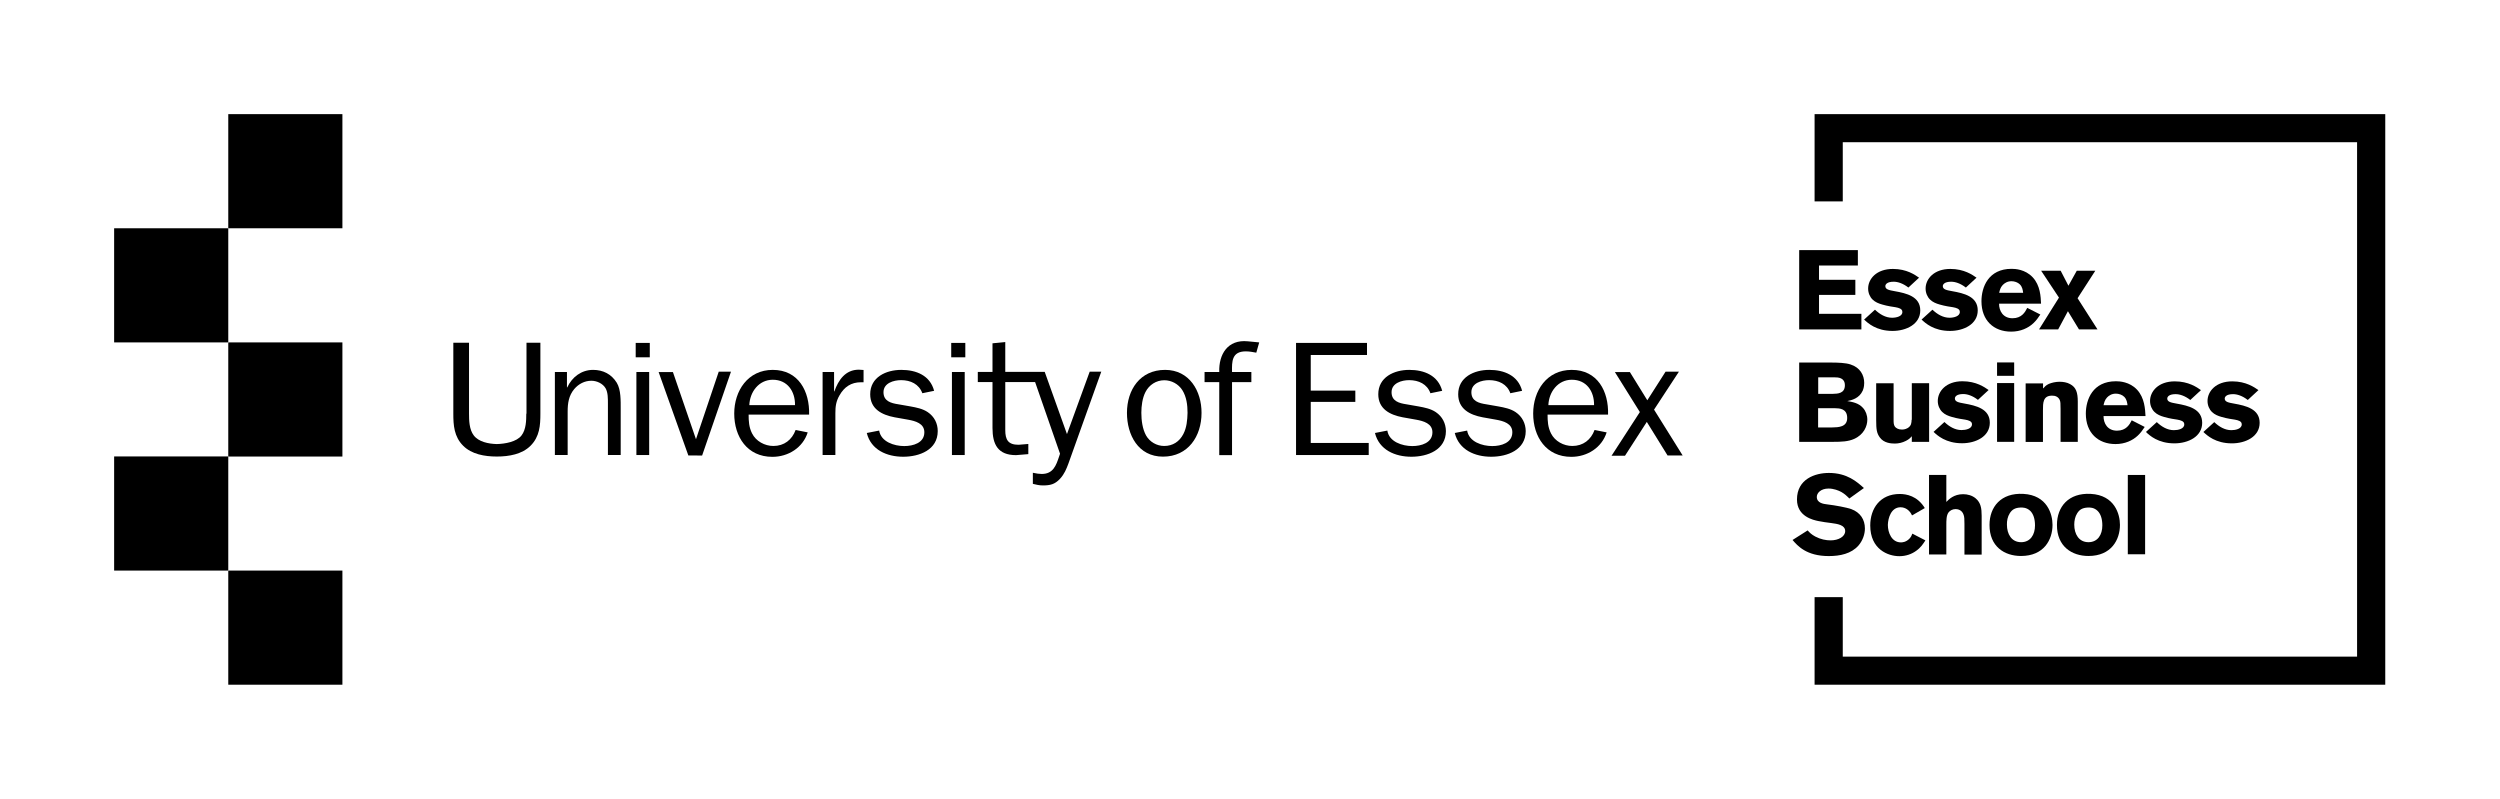 <?xml version="1.0" encoding="utf-8"?>
<!-- Generator: Adobe Illustrator 26.5.0, SVG Export Plug-In . SVG Version: 6.00 Build 0)  -->
<svg version="1.1" id="Layer_1" xmlns="http://www.w3.org/2000/svg" xmlns:xlink="http://www.w3.org/1999/xlink" x="0px" y="0px"
	 viewBox="0 0 248.39 79.36" style="enable-background:new 0 0 248.39 79.36;" xml:space="preserve">
<g>
	<rect x="22.68" y="11.34" width="11.34" height="11.34"/>
	<rect x="11.34" y="22.68" width="11.34" height="11.34"/>
	<rect x="22.68" y="34.02" width="11.34" height="11.34"/>
	<rect x="11.34" y="45.35" width="11.34" height="11.34"/>
	<rect x="22.68" y="56.69" width="11.34" height="11.34"/>
	<path d="M58.93,36.75c-1.17,0-2.1,0.72-2.57,1.74h-0.03v-1.53h-1.2v8.25h1.27v-4.32c0-0.83,0.11-1.58,0.65-2.23
		c0.44-0.52,1.04-0.83,1.71-0.83c0.54,0,1.14,0.28,1.41,0.75c0.24,0.42,0.23,1.04,0.23,1.53v5.1h1.27v-4.57
		c0-0.81,0.03-1.92-0.39-2.61C60.75,37.17,59.92,36.75,58.93,36.75z"/>
	<rect x="63.23" y="36.96" width="1.27" height="8.25"/>
	<rect x="63.16" y="34.07" width="1.4" height="1.43"/>
	<path d="M82.9,38.89h-0.03v-1.93h-1.14v8.25H83v-4.16c0-0.65,0.06-1.17,0.41-1.77c0.47-0.83,1.15-1.3,2.13-1.3h0.26v-1.22
		l-0.47-0.03C83.99,36.73,83.29,37.77,82.9,38.89z"/>
	<path d="M92.18,40.95c-0.5-0.34-1.12-0.46-1.72-0.57l-1.2-0.21c-0.73-0.11-1.48-0.31-1.48-1.2c0-0.91,1.01-1.2,1.75-1.2
		c0.94,0,1.78,0.39,2.11,1.3l1.17-0.24c-0.4-1.53-1.78-2.08-3.26-2.08c-1.51,0-3.09,0.72-3.09,2.42c0,1.46,1.15,2.05,2.42,2.29
		l1.35,0.24c0.72,0.13,1.61,0.37,1.61,1.25c0,1.06-1.12,1.37-2,1.37c-0.99,0-2.31-0.42-2.49-1.54l-1.23,0.24
		c0.42,1.69,2.01,2.36,3.62,2.36c1.61,0,3.43-0.68,3.43-2.55C93.17,42.07,92.83,41.39,92.18,40.95z"/>
	<rect x="94.58" y="36.96" width="1.27" height="8.25"/>
	<rect x="94.51" y="34.07" width="1.4" height="1.43"/>
	<path d="M121.14,36.96h-1.46v1.01h1.46v7.25h1.27v-7.25h1.92v-1.01h-1.92c-0.02-1.04-0.03-2.05,1.37-2.05
		c0.36,0,0.7,0.07,1.04,0.13l0.29-1.02l-1.14-0.11C121.97,33.71,121.08,35.22,121.14,36.96z"/>
	<polygon points="130.23,39.93 134.66,39.93 134.66,38.81 130.23,38.81 130.23,35.27 135.82,35.27 135.82,34.07 128.77,34.07 
		128.77,45.21 135.99,45.21 135.99,44.01 130.23,44.01 	"/>
	<path d="M142.66,40.95c-0.5-0.34-1.12-0.46-1.72-0.57l-1.2-0.21c-0.73-0.11-1.48-0.31-1.48-1.2c0-0.91,1.01-1.2,1.75-1.2
		c0.94,0,1.79,0.39,2.11,1.3l1.17-0.24c-0.41-1.53-1.79-2.08-3.27-2.08c-1.51,0-3.08,0.72-3.08,2.42c0,1.46,1.15,2.05,2.42,2.29
		l1.35,0.24c0.71,0.13,1.61,0.37,1.61,1.25c0,1.06-1.12,1.37-2,1.37c-0.99,0-2.31-0.42-2.48-1.54l-1.23,0.24
		c0.42,1.69,2.01,2.36,3.62,2.36c1.61,0,3.43-0.68,3.43-2.55C143.65,42.07,143.31,41.39,142.66,40.95z"/>
	<path d="M150.59,40.95c-0.5-0.34-1.12-0.46-1.72-0.57l-1.2-0.21c-0.73-0.11-1.48-0.31-1.48-1.2c0-0.91,1.01-1.2,1.76-1.2
		c0.94,0,1.79,0.39,2.11,1.3l1.17-0.24c-0.4-1.53-1.79-2.08-3.26-2.08c-1.51,0-3.09,0.72-3.09,2.42c0,1.46,1.15,2.05,2.42,2.29
		l1.35,0.24c0.72,0.13,1.61,0.37,1.61,1.25c0,1.06-1.12,1.37-2,1.37c-0.99,0-2.31-0.42-2.49-1.54l-1.23,0.24
		c0.42,1.69,2.01,2.36,3.62,2.36c1.61,0,3.43-0.68,3.43-2.55C151.58,42.07,151.24,41.39,150.59,40.95z"/>
	<path d="M156.16,36.75c-2.48,0-3.83,2.07-3.83,4.34c0,2.31,1.29,4.3,3.79,4.3c1.58,0,3.03-0.91,3.51-2.43l-1.2-0.24
		c-0.36,0.98-1.14,1.59-2.21,1.59c-0.86,0-1.73-0.47-2.12-1.25c-0.31-0.62-0.34-1.22-0.34-1.87h6.01
		C159.84,38.9,158.74,36.75,156.16,36.75z M153.84,40.25c0.05-1.3,0.94-2.52,2.33-2.52c1.47,0,2.23,1.16,2.21,2.52H153.84z"/>
	<path d="M76.78,36.75c-2.47,0-3.83,2.07-3.83,4.34c0,2.31,1.29,4.3,3.79,4.3c1.58,0,3.03-0.91,3.51-2.43l-1.2-0.24
		c-0.36,0.98-1.14,1.59-2.21,1.59c-0.86,0-1.73-0.47-2.12-1.25c-0.31-0.62-0.34-1.22-0.34-1.87h6.01
		C80.45,38.9,79.35,36.75,76.78,36.75z M74.45,40.25c0.05-1.3,0.94-2.52,2.33-2.52c1.46,0,2.23,1.16,2.21,2.52H74.45z"/>
	<path d="M115.76,36.75c-2.49,0-3.79,1.98-3.79,4.27c0,2.18,1.11,4.35,3.58,4.35c2.5,0,3.83-2.03,3.83-4.34
		C119.39,38.86,118.18,36.75,115.76,36.75z M117.57,43.13c-0.39,0.75-1.05,1.18-1.9,1.18c-0.75,0-1.44-0.41-1.8-1.04
		c-0.36-0.65-0.47-1.51-0.47-2.26c0-0.67,0.1-1.46,0.41-2.06c0.36-0.71,1.07-1.17,1.87-1.17c0.71,0,1.4,0.37,1.79,0.98
		c0.42,0.67,0.52,1.48,0.52,2.26C117.97,41.73,117.91,42.48,117.57,43.13z"/>
	<path d="M52.29,41.1c0,0.67-0.02,1.58-0.47,2.16c-0.48,0.64-1.64,0.84-2.46,0.86c-0.83-0.02-1.81-0.22-2.29-0.86
		c-0.45-0.58-0.47-1.5-0.47-2.16v-7.05h-1.56v7.05c0,1.15,0.07,2.28,0.98,3.19c0.84,0.84,2.12,1.07,3.34,1.07h0.01
		c1.21,0,2.5-0.23,3.34-1.07c0.91-0.91,0.98-2.03,0.98-3.19v-7.05h-1.38V41.1z"/>
	<polygon points="166.77,36.99 166.81,36.93 166.74,36.93 165.5,36.93 165.48,36.93 165.47,36.95 163.67,39.77 161.94,36.97 
		160.45,36.97 162.93,40.94 160.15,45.23 160.11,45.28 160.18,45.28 161.43,45.28 161.45,45.28 161.46,45.27 163.62,41.92 
		165.68,45.25 167.18,45.25 164.34,40.7 	"/>
	<polygon points="71.43,36.93 71.41,36.93 71.4,36.96 69.15,43.64 66.86,36.97 65.44,36.97 68.39,45.25 69.76,45.26 72.61,36.98 
		72.62,36.93 72.57,36.93 	"/>
	<path d="M108.29,36.93h-0.02l-0.01,0.02l-2.25,6.18l-2.21-6.18l-3.92,0v-2.97l-1.27,0.13v2.84h-1.46v1.01h1.46v4.56
		c0,1.64,0.54,2.7,2.34,2.7l1.22-0.1v-1.01l-0.97,0.08c-1.04,0-1.32-0.5-1.32-1.46v-4.77h2.96l0-0.01l2.48,7.13l-0.09,0.27
		c-0.3,0.9-0.59,1.74-1.73,1.74c-0.24,0-0.52-0.04-0.84-0.11l-0.04-0.01v0.04v1.03v0.03l0.03,0.01c0.28,0.07,0.61,0.15,0.95,0.15
		c0.74,0,1.19-0.1,1.71-0.65c0.45-0.49,0.64-0.98,0.85-1.54c0,0,3.24-9.06,3.24-9.06l0.02-0.05h-0.05H108.29z"/>
	<polygon points="184.94,31.18 180.73,31.18 180.73,29.3 184.34,29.3 184.34,27.8 180.73,27.8 180.73,26.38 184.59,26.38 
		184.59,24.85 178.76,24.85 178.76,32.73 184.94,32.73 	"/>
	<path d="M187.99,31.57c-0.65,0-1.23-0.35-1.7-0.8l-1.08,0.98c0.37,0.35,1.21,1.13,2.82,1.13c1.37,0,2.76-0.67,2.76-2.04
		c0-1.38-1.36-1.7-2.54-1.91c-0.56-0.1-0.93-0.17-0.93-0.5c0-0.17,0.16-0.44,0.83-0.44c0.4,0,0.92,0.16,1.46,0.58l1.06-0.98
		c-0.4-0.28-1.23-0.87-2.6-0.87c-1.63,0-2.46,0.99-2.46,1.95c0,0.44,0.18,0.84,0.44,1.09c0.26,0.26,0.61,0.4,0.97,0.5
		c0.26,0.08,0.52,0.13,0.78,0.18c0.33,0.06,0.74,0.09,0.99,0.22c0.1,0.06,0.22,0.13,0.22,0.33
		C189.03,31.43,188.41,31.57,187.99,31.57z"/>
	<path d="M193.7,31.57c-0.65,0-1.23-0.35-1.7-0.8l-1.08,0.98c0.37,0.35,1.21,1.13,2.82,1.13c1.37,0,2.76-0.67,2.76-2.04
		c0-1.38-1.36-1.7-2.54-1.91c-0.56-0.1-0.93-0.17-0.93-0.5c0-0.17,0.16-0.44,0.83-0.44c0.4,0,0.92,0.16,1.46,0.58l1.06-0.98
		c-0.4-0.28-1.23-0.87-2.6-0.87c-1.63,0-2.46,0.99-2.46,1.95c0,0.44,0.18,0.84,0.44,1.09c0.26,0.26,0.61,0.4,0.97,0.5
		c0.26,0.08,0.52,0.13,0.78,0.18c0.33,0.06,0.74,0.09,0.99,0.22c0.1,0.06,0.22,0.13,0.22,0.33
		C194.73,31.43,194.11,31.57,193.7,31.57z"/>
	<path d="M201.96,27.55c-0.75-0.8-1.75-0.84-2.1-0.84c-2.3,0-2.99,1.81-2.99,3.22c0,1.91,1.22,3.02,2.95,3.02
		c0.94,0,1.7-0.36,2.2-0.83c0.3-0.28,0.5-0.57,0.7-0.87l-1.3-0.66c-0.21,0.41-0.54,1.03-1.47,1.03c-0.93,0-1.34-0.73-1.33-1.45h4.17
		C202.76,29.5,202.72,28.36,201.96,27.55z M198.63,29.09c0.06-0.25,0.11-0.51,0.35-0.77c0.17-0.18,0.46-0.38,0.87-0.38
		c0.3,0,0.63,0.11,0.84,0.32c0.25,0.26,0.29,0.58,0.32,0.83H198.63z"/>
	<polygon points="204.49,32.73 205.46,30.92 206.56,32.73 208.4,32.73 206.42,29.63 208.18,26.9 206.34,26.9 205.51,28.39 
		204.74,26.9 202.8,26.9 204.57,29.57 202.59,32.73 	"/>
	<path d="M184.22,43.61c0.98-0.44,1.31-1.29,1.31-1.91c0-0.45-0.16-0.88-0.44-1.18c-0.44-0.49-1.07-0.59-1.55-0.67
		c0.42-0.09,1.18-0.25,1.54-1.05c0.03-0.08,0.14-0.33,0.14-0.76c0-0.75-0.39-1.52-1.36-1.83c-0.48-0.16-1.23-0.19-2.05-0.19h-3.05
		v7.88h3.33C183,43.9,183.63,43.87,184.22,43.61z M180.64,37.49h1.62c0.38,0,1.04,0.03,1.04,0.79c0,0.82-0.73,0.84-1.17,0.85h-1.48
		V37.49z M180.64,42.47v-1.91h1.71c0.4,0.01,1.18,0.02,1.18,0.97c0,0.9-0.86,0.93-1.52,0.94H180.64z"/>
	<path d="M189.93,41.7c-0.01,0.31-0.02,0.6-0.39,0.83c-0.26,0.15-0.49,0.15-0.59,0.15c-0.35,0-0.58-0.16-0.68-0.29
		c-0.13-0.18-0.13-0.43-0.13-0.69v-3.62h-1.73v3.66c0,0.95,0.06,1.3,0.36,1.72c0.4,0.56,1.11,0.61,1.49,0.61
		c0.38,0,0.76-0.09,1.11-0.27c0.31-0.16,0.41-0.27,0.58-0.46v0.56h1.72v-5.83h-1.72V41.7z"/>
	<path d="M192.53,39.84c0,0.44,0.18,0.84,0.44,1.09c0.26,0.26,0.61,0.4,0.97,0.5c0.26,0.08,0.52,0.13,0.78,0.18
		c0.33,0.06,0.74,0.09,0.99,0.22c0.1,0.06,0.22,0.13,0.22,0.33c0,0.44-0.62,0.57-1.04,0.57c-0.65,0-1.23-0.35-1.7-0.8l-1.08,0.98
		c0.37,0.35,1.21,1.13,2.83,1.13c1.37,0,2.76-0.67,2.76-2.04c0-1.38-1.36-1.7-2.54-1.91c-0.56-0.1-0.93-0.17-0.93-0.5
		c0-0.17,0.16-0.44,0.83-0.44c0.4,0,0.92,0.16,1.46,0.58l1.06-0.98c-0.4-0.28-1.23-0.87-2.6-0.87
		C193.35,37.88,192.53,38.88,192.53,39.84z"/>
	<rect x="198.42" y="36.01" width="1.7" height="1.33"/>
	<rect x="198.42" y="38.06" width="1.7" height="5.84"/>
	<path d="M204.65,39.75c0.07,0.16,0.08,0.35,0.08,0.87v3.28h1.71v-3.99c0-0.9-0.16-1.43-0.77-1.75c-0.3-0.17-0.69-0.23-1.04-0.23
		c-0.41,0-0.79,0.1-1.06,0.21c-0.3,0.14-0.41,0.28-0.58,0.46v-0.51h-1.73v5.82h1.72v-3.15c0-0.73,0-1.45,0.9-1.45
		C204.22,39.3,204.52,39.44,204.65,39.75z"/>
	<path d="M212.33,38.72c-0.75-0.8-1.75-0.84-2.1-0.84c-2.3,0-2.99,1.81-2.99,3.22c0,1.91,1.22,3.02,2.95,3.02
		c0.94,0,1.7-0.36,2.2-0.83c0.3-0.28,0.5-0.57,0.7-0.87l-1.29-0.66c-0.21,0.41-0.54,1.03-1.47,1.03c-0.93,0-1.34-0.73-1.33-1.45
		h4.17C213.13,40.67,213.09,39.54,212.33,38.72z M209,40.26c0.06-0.25,0.11-0.51,0.35-0.77c0.17-0.18,0.46-0.38,0.87-0.38
		c0.3,0,0.63,0.11,0.84,0.32c0.25,0.26,0.29,0.58,0.32,0.83H209z"/>
	<path d="M215.99,42.74c-0.65,0-1.23-0.35-1.7-0.8l-1.08,0.98c0.37,0.35,1.21,1.13,2.83,1.13c1.37,0,2.76-0.67,2.76-2.04
		c0-1.38-1.36-1.7-2.54-1.91c-0.56-0.1-0.93-0.17-0.93-0.5c0-0.17,0.16-0.44,0.83-0.44c0.4,0,0.92,0.16,1.46,0.58l1.06-0.98
		c-0.4-0.28-1.23-0.87-2.6-0.87c-1.63,0-2.46,0.99-2.46,1.95c0,0.44,0.18,0.84,0.44,1.09c0.26,0.26,0.61,0.4,0.97,0.5
		c0.26,0.08,0.52,0.13,0.78,0.18c0.33,0.06,0.74,0.09,0.99,0.22c0.1,0.06,0.22,0.13,0.22,0.33
		C217.03,42.61,216.41,42.74,215.99,42.74z"/>
	<path d="M221.7,42.74c-0.65,0-1.23-0.35-1.7-0.8l-1.08,0.98c0.37,0.35,1.21,1.13,2.83,1.13c1.37,0,2.76-0.67,2.76-2.04
		c0-1.38-1.36-1.7-2.54-1.91c-0.56-0.1-0.93-0.17-0.93-0.5c0-0.17,0.16-0.44,0.83-0.44c0.4,0,0.92,0.16,1.46,0.58l1.06-0.98
		c-0.4-0.28-1.23-0.87-2.6-0.87c-1.63,0-2.46,0.99-2.46,1.95c0,0.44,0.18,0.84,0.44,1.09c0.26,0.26,0.61,0.4,0.97,0.5
		c0.26,0.08,0.52,0.13,0.78,0.18c0.33,0.06,0.74,0.09,0.99,0.22c0.1,0.06,0.22,0.13,0.22,0.33
		C222.74,42.61,222.11,42.74,221.7,42.74z"/>
	<path d="M184.66,54.19c0.41-0.48,0.63-1.11,0.63-1.68c0-0.89-0.46-1.6-1.36-1.93c-0.45-0.16-1.57-0.37-2.41-0.47
		c-0.34-0.04-1.01-0.13-1.01-0.74c0-0.38,0.39-0.83,1.17-0.83c0.5,0,1,0.19,1.28,0.35c0.31,0.18,0.54,0.39,0.78,0.64l1.45-1.04
		c-0.68-0.61-1.66-1.5-3.48-1.5c-1.36,0-3.17,0.6-3.17,2.64c0,1.7,1.64,2.04,2.12,2.14c0.42,0.09,0.86,0.14,1.3,0.2
		c0.58,0.08,1.37,0.18,1.37,0.8c0,0.55-0.67,0.92-1.45,0.92c-0.46,0-0.99-0.1-1.52-0.38c-0.39-0.21-0.56-0.39-0.76-0.61l-1.5,0.95
		c0.49,0.57,1.37,1.6,3.6,1.6C182.81,55.25,183.94,55.02,184.66,54.19z"/>
	<path d="M188.83,50.4c0.27,0,0.48,0.09,0.65,0.2c0.28,0.2,0.39,0.4,0.49,0.61l1.27-0.73c-0.74-1.22-1.84-1.4-2.49-1.4
		c-1.94,0-2.93,1.43-2.93,3.13c0,2.38,1.78,3.05,2.89,3.05c0.66,0,1.23-0.21,1.67-0.53c0.47-0.33,0.7-0.7,0.92-1.04l-1.3-0.67
		c-0.06,0.17-0.11,0.3-0.26,0.47c-0.36,0.4-0.78,0.4-0.87,0.4c-0.92,0-1.3-0.97-1.3-1.74C187.59,51.46,187.9,50.4,188.83,50.4z"/>
	<path d="M196.89,55.08v-3.83c0-0.76-0.09-1.31-0.6-1.74c-0.35-0.29-0.81-0.41-1.24-0.41c-0.93,0-1.43,0.52-1.67,0.77v-2.68h-1.72
		v7.9h1.72v-2.9c0-0.5,0-0.98,0.22-1.28c0.15-0.19,0.4-0.33,0.7-0.33c0.18,0,0.64,0.06,0.8,0.58c0.07,0.2,0.08,0.42,0.08,0.89v3.05
		H196.89z"/>
	<path d="M200.8,55.24c2.28,0,3.13-1.62,3.13-3.09c0-1.06-0.52-2.95-2.9-3.08c-2.23-0.12-3.36,1.3-3.36,3.08
		C197.66,54.3,199.15,55.24,200.8,55.24z M199.68,51c0.23-0.37,0.52-0.54,1.02-0.57c0.25-0.02,0.65-0.01,1.01,0.32
		c0.32,0.31,0.48,0.81,0.48,1.46c0,0.92-0.46,1.66-1.38,1.66c-0.96,0-1.41-0.82-1.41-1.74C199.39,51.74,199.47,51.33,199.68,51z"/>
	<path d="M207.5,55.24c2.28,0,3.13-1.62,3.13-3.09c0-1.06-0.52-2.95-2.9-3.08c-2.23-0.12-3.36,1.3-3.36,3.08
		C204.36,54.3,205.86,55.24,207.5,55.24z M206.38,51c0.23-0.37,0.52-0.54,1.02-0.57c0.25-0.02,0.65-0.01,1,0.32
		c0.32,0.31,0.48,0.81,0.48,1.46c0,0.92-0.46,1.66-1.38,1.66c-0.96,0-1.41-0.82-1.41-1.74C206.09,51.74,206.17,51.33,206.38,51z"/>
	<rect x="211.41" y="47.19" width="1.72" height="7.88"/>
	<polygon points="180.29,11.34 180.29,20.01 183.09,20.01 183.09,14.13 234.19,14.13 234.19,65.24 183.09,65.24 183.09,59.33 
		180.29,59.33 180.29,68.03 236.99,68.03 236.99,11.34 	"/>
</g>
</svg>
